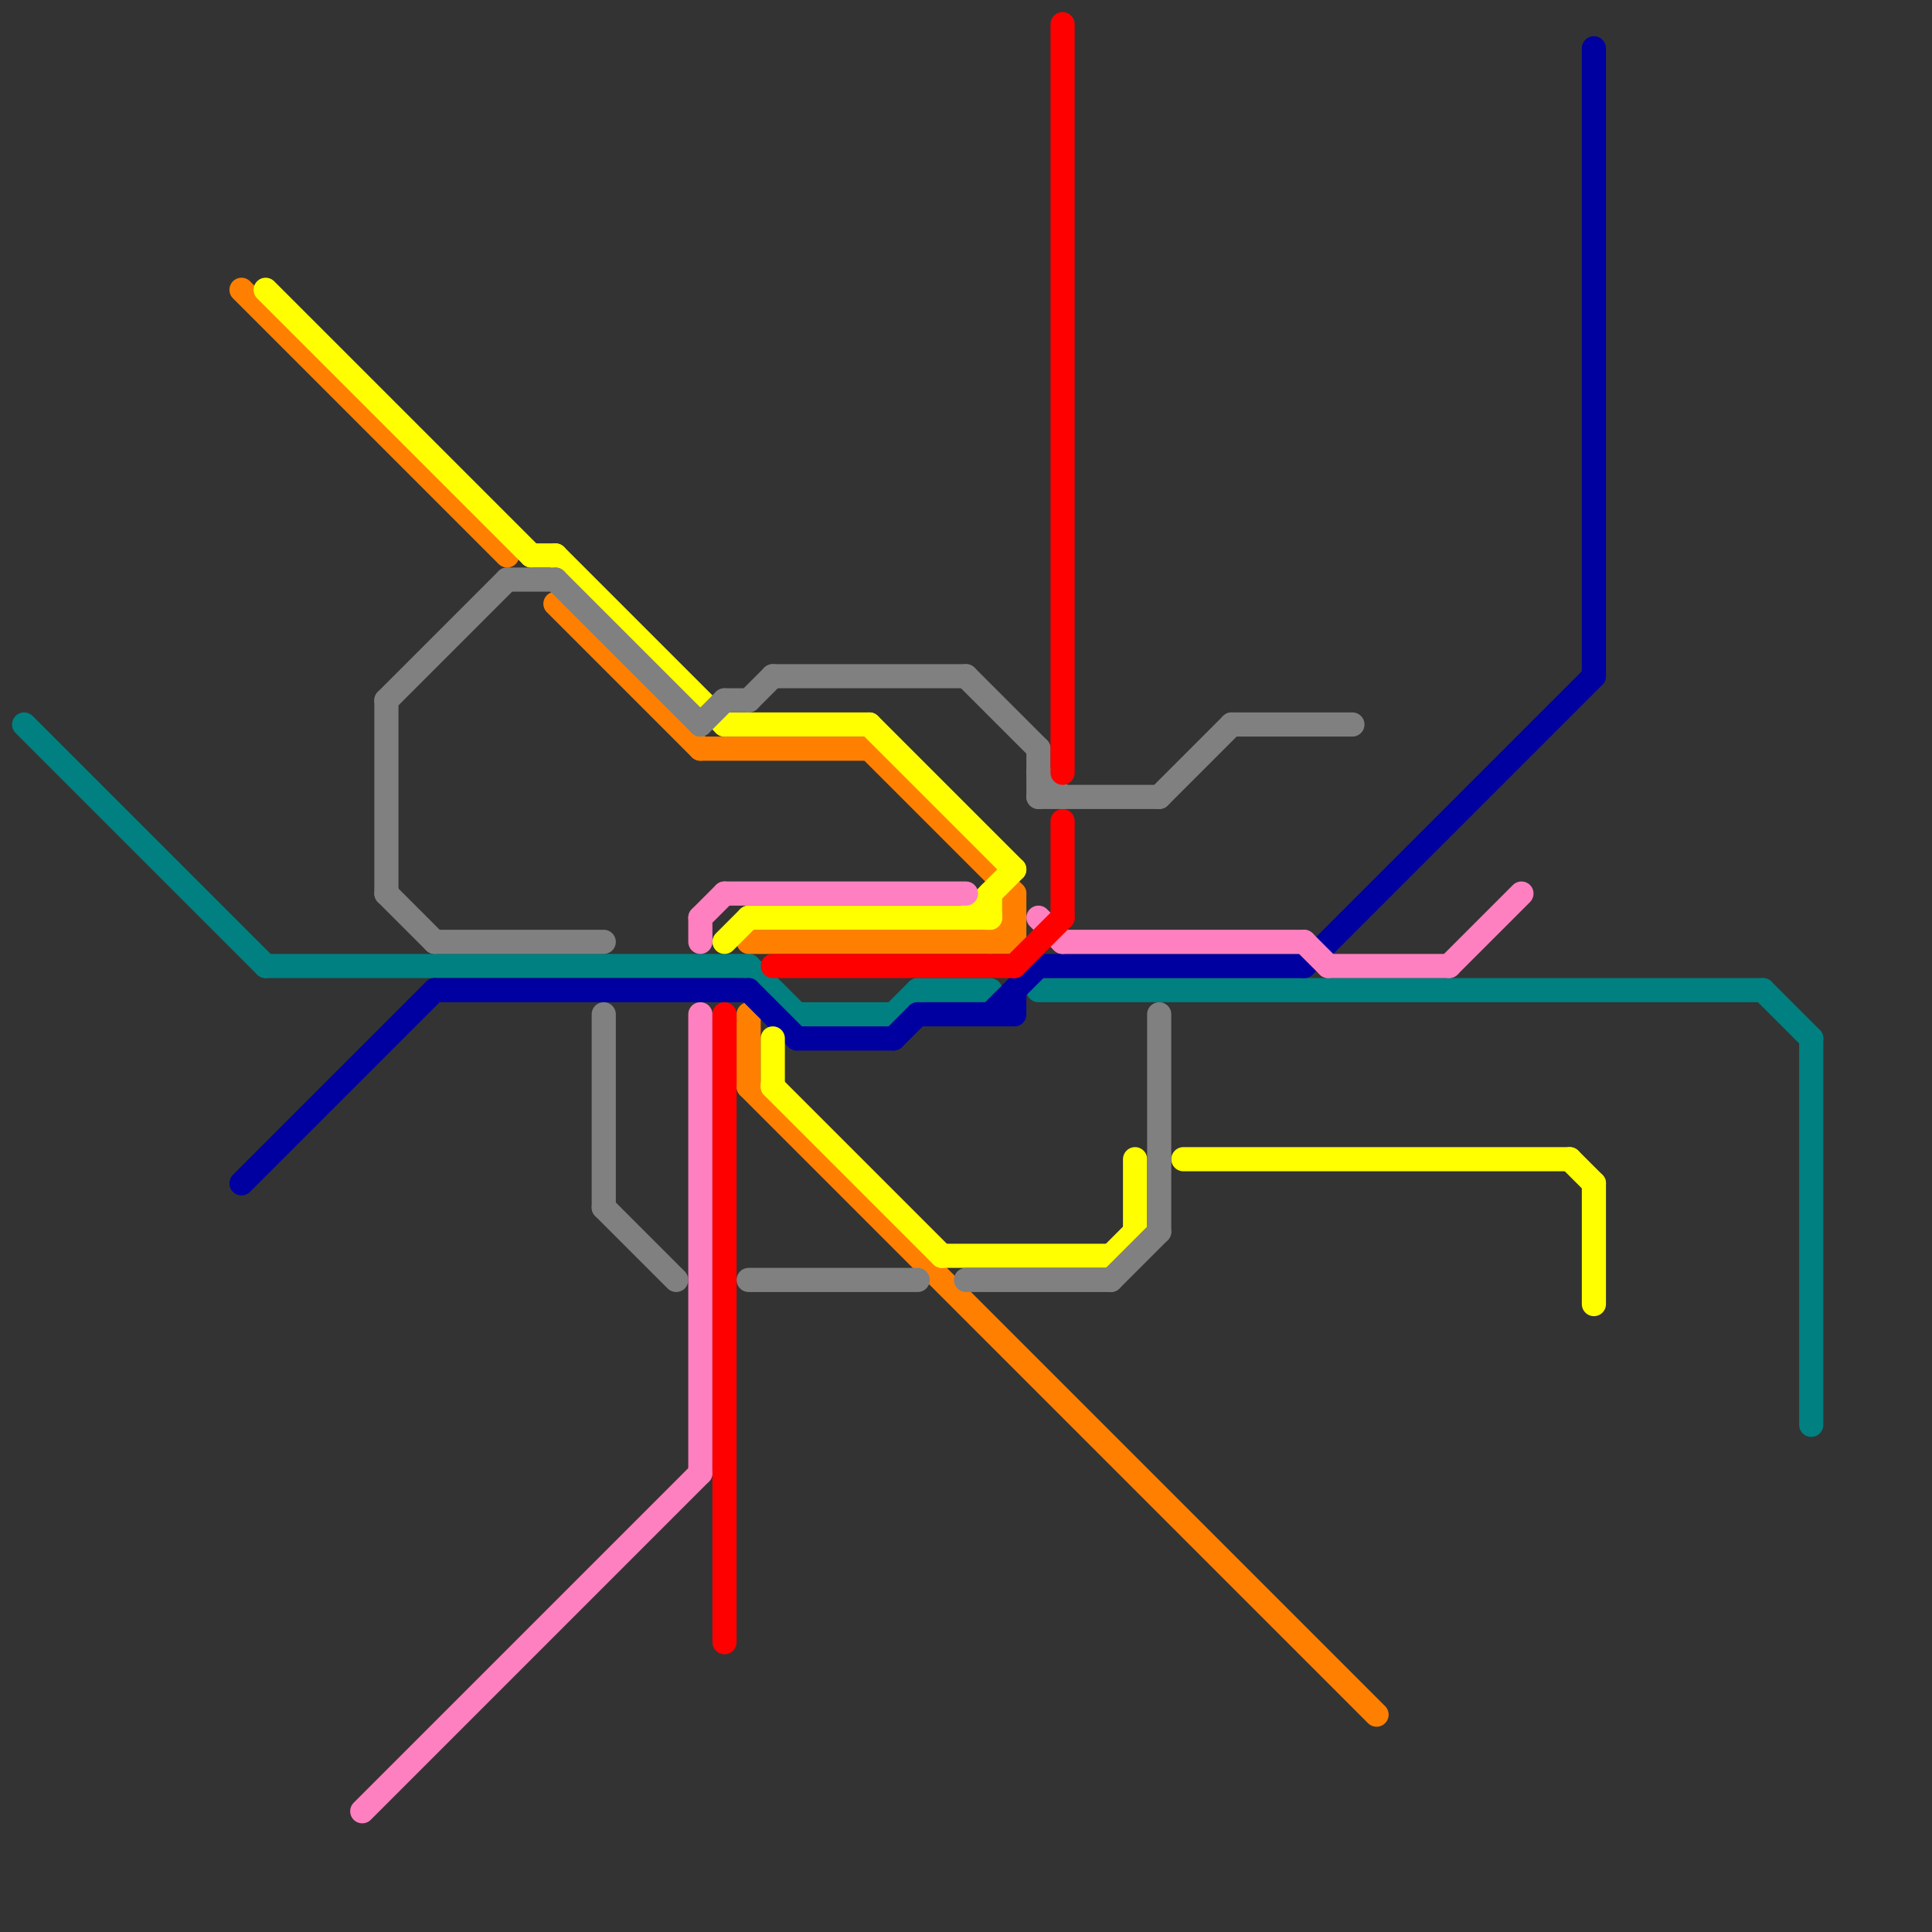 
<svg version="1.1" xmlns="http://www.w3.org/2000/svg" viewBox="0 0 80 80">
<rect x="0" y="0" width="80" height="80" fill="#333333" stroke="none"/>
<style>text { font: 1px Helvetica; font-weight: 600; white-space: pre; dominant-baseline: central; } line { stroke-width: 1; fill: none; stroke-linecap: round; stroke-linejoin: round; } .c0 { stroke: #008080 } .c1 { stroke: #ff8000 } .c2 { stroke: #0000a0 } .c3 { stroke: #ffff00 } .c4 { stroke: #ff80c0 } .c5 { stroke: #808080 } .c6 { stroke: #ff0000 }</style><defs><g id="wm-xf"><circle r="1.2" fill="#000"/><circle r="0.9" fill="#fff"/><circle r="0.6" fill="#000"/><circle r="0.3" fill="#fff"/></g><g id="wm"><circle r="0.6" fill="#000"/><circle r="0.3" fill="#fff"/></g></defs><line class="c0" x1="1" y1="30" x2="11" y2="40"/><line class="c0" x1="75" y1="43" x2="75" y2="59"/><line class="c0" x1="37" y1="42" x2="38" y2="41"/><line class="c0" x1="43" y1="41" x2="73" y2="41"/><line class="c0" x1="38" y1="41" x2="41" y2="41"/><line class="c0" x1="31" y1="40" x2="33" y2="42"/><line class="c0" x1="73" y1="41" x2="75" y2="43"/><line class="c0" x1="11" y1="40" x2="31" y2="40"/><line class="c0" x1="33" y1="42" x2="37" y2="42"/><line class="c1" x1="36" y1="31" x2="42" y2="37"/><line class="c1" x1="31" y1="45" x2="57" y2="71"/><line class="c1" x1="41" y1="39" x2="42" y2="38"/><line class="c1" x1="31" y1="39" x2="42" y2="39"/><line class="c1" x1="31" y1="42" x2="31" y2="45"/><line class="c1" x1="23" y1="25" x2="29" y2="31"/><line class="c1" x1="29" y1="31" x2="36" y2="31"/><line class="c1" x1="10" y1="12" x2="21" y2="23"/><line class="c1" x1="42" y1="37" x2="42" y2="39"/><line class="c2" x1="33" y1="43" x2="37" y2="43"/><line class="c2" x1="66" y1="2" x2="66" y2="28"/><line class="c2" x1="42" y1="41" x2="42" y2="42"/><line class="c2" x1="37" y1="43" x2="38" y2="42"/><line class="c2" x1="31" y1="41" x2="33" y2="43"/><line class="c2" x1="41" y1="42" x2="43" y2="40"/><line class="c2" x1="38" y1="42" x2="42" y2="42"/><line class="c2" x1="43" y1="40" x2="54" y2="40"/><line class="c2" x1="18" y1="41" x2="31" y2="41"/><line class="c2" x1="10" y1="49" x2="18" y2="41"/><line class="c2" x1="54" y1="40" x2="66" y2="28"/><line class="c3" x1="36" y1="30" x2="42" y2="36"/><line class="c3" x1="11" y1="12" x2="22" y2="23"/><line class="c3" x1="31" y1="38" x2="41" y2="38"/><line class="c3" x1="39" y1="52" x2="46" y2="52"/><line class="c3" x1="47" y1="48" x2="47" y2="51"/><line class="c3" x1="49" y1="48" x2="65" y2="48"/><line class="c3" x1="32" y1="43" x2="32" y2="45"/><line class="c3" x1="22" y1="23" x2="23" y2="23"/><line class="c3" x1="65" y1="48" x2="66" y2="49"/><line class="c3" x1="30" y1="30" x2="36" y2="30"/><line class="c3" x1="41" y1="37" x2="41" y2="38"/><line class="c3" x1="66" y1="49" x2="66" y2="54"/><line class="c3" x1="30" y1="39" x2="31" y2="38"/><line class="c3" x1="40" y1="38" x2="42" y2="36"/><line class="c3" x1="32" y1="45" x2="39" y2="52"/><line class="c3" x1="46" y1="52" x2="47" y2="51"/><line class="c3" x1="23" y1="23" x2="30" y2="30"/><line class="c4" x1="44" y1="39" x2="54" y2="39"/><line class="c4" x1="55" y1="40" x2="60" y2="40"/><line class="c4" x1="15" y1="75" x2="29" y2="61"/><line class="c4" x1="29" y1="38" x2="29" y2="39"/><line class="c4" x1="60" y1="40" x2="63" y2="37"/><line class="c4" x1="30" y1="37" x2="40" y2="37"/><line class="c4" x1="29" y1="38" x2="30" y2="37"/><line class="c4" x1="54" y1="39" x2="55" y2="40"/><line class="c4" x1="29" y1="42" x2="29" y2="61"/><line class="c4" x1="43" y1="38" x2="44" y2="39"/><line class="c5" x1="31" y1="29" x2="32" y2="28"/><line class="c5" x1="18" y1="39" x2="25" y2="39"/><line class="c5" x1="31" y1="53" x2="38" y2="53"/><line class="c5" x1="46" y1="53" x2="48" y2="51"/><line class="c5" x1="48" y1="42" x2="48" y2="51"/><line class="c5" x1="51" y1="30" x2="56" y2="30"/><line class="c5" x1="30" y1="29" x2="31" y2="29"/><line class="c5" x1="29" y1="30" x2="30" y2="29"/><line class="c5" x1="21" y1="24" x2="23" y2="24"/><line class="c5" x1="16" y1="37" x2="18" y2="39"/><line class="c5" x1="40" y1="28" x2="43" y2="31"/><line class="c5" x1="43" y1="32" x2="44" y2="33"/><line class="c5" x1="48" y1="33" x2="51" y2="30"/><line class="c5" x1="40" y1="53" x2="46" y2="53"/><line class="c5" x1="25" y1="42" x2="25" y2="50"/><line class="c5" x1="25" y1="50" x2="28" y2="53"/><line class="c5" x1="16" y1="29" x2="21" y2="24"/><line class="c5" x1="16" y1="29" x2="16" y2="37"/><line class="c5" x1="32" y1="28" x2="40" y2="28"/><line class="c5" x1="43" y1="33" x2="48" y2="33"/><line class="c5" x1="23" y1="24" x2="29" y2="30"/><line class="c5" x1="43" y1="31" x2="43" y2="33"/><line class="c6" x1="44" y1="1" x2="44" y2="32"/><line class="c6" x1="32" y1="40" x2="42" y2="40"/><line class="c6" x1="42" y1="40" x2="44" y2="38"/><line class="c6" x1="30" y1="42" x2="30" y2="68"/><line class="c6" x1="44" y1="34" x2="44" y2="38"/>
</svg>
